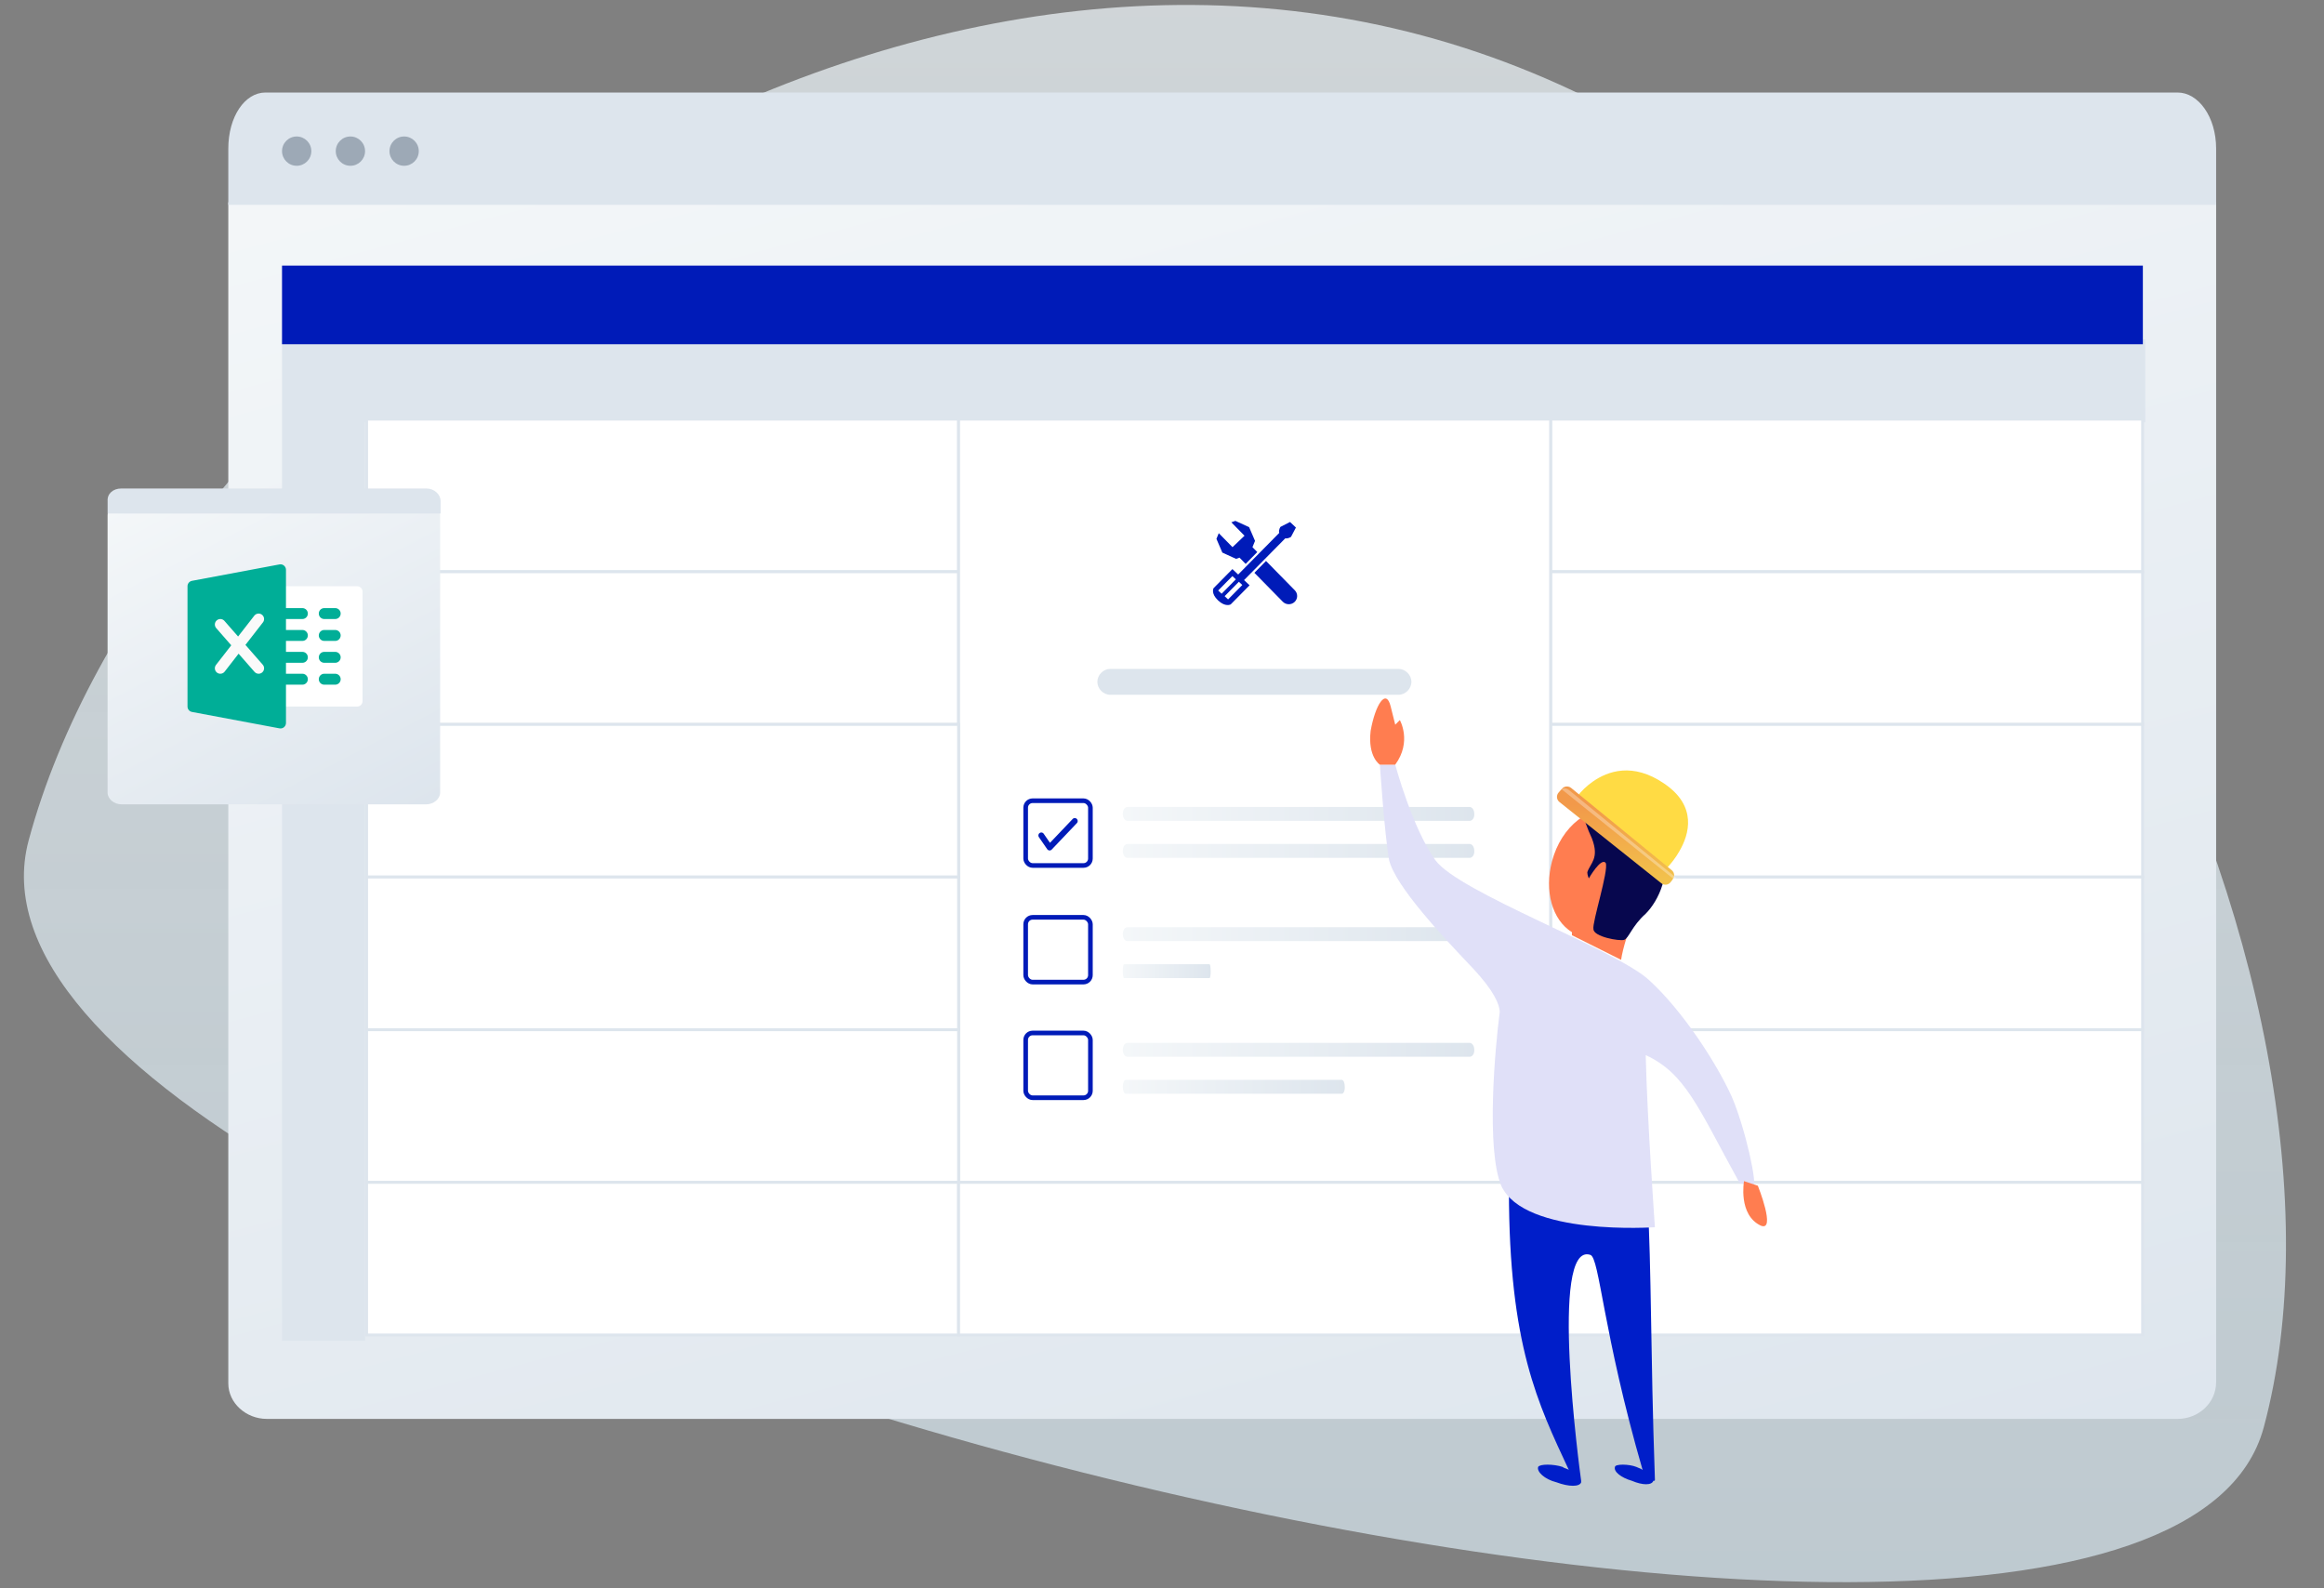 <svg width="382" height="261" viewBox="0 0 382 261" fill="none" xmlns="http://www.w3.org/2000/svg">
<rect x="0" y="0" width="382" height="261" fill="#808080" stroke="none"/>
<path opacity="0.7" fill-rule="evenodd" clip-rule="evenodd" d="M372.1 234.573C391.278 163.26 333.407 32.428 233.73 5.817C134.053 -20.794 24.681 63.86 4.715 138.101C-15.25 212.342 352.922 305.885 372.1 234.573Z" fill="url(#paint0_linear_3601_2417)"/>
<path d="M43.845 233.191H357.951C361.335 233.191 364.269 230.596 364.269 227.135V33.25H37.526V227.351C37.526 230.596 40.46 233.191 43.845 233.191Z" fill="url(#paint1_linear_3601_2417)"/>
<path d="M43.636 15.205H357.933C361.327 15.205 364.269 19.161 364.269 24.437V33.669H37.526V24.437C37.526 19.161 40.242 15.205 43.636 15.205Z" fill="#DDE5ED"/>
<circle cx="48.766" cy="24.838" r="2.408" fill="#9DA9B6"/>
<circle cx="57.597" cy="24.838" r="2.408" fill="#9DA9B6"/>
<circle cx="66.427" cy="24.838" r="2.408" fill="#9DA9B6"/>
<rect x="46.357" y="55.771" width="13.648" height="164.575" fill="#DDE5ED"/>
<rect x="352.628" y="55.771" width="13.648" height="305.869" transform="rotate(90 352.628 55.771)" fill="#DDE5ED"/>
<rect x="46.357" y="43.65" width="305.869" height="12.924" fill="#001BB8"/>
<rect x="60.257" y="68.877" width="97.31" height="25.088" fill="white" stroke="#DDE5ED" stroke-width="0.477"/>
<rect x="254.877" y="68.877" width="97.31" height="25.088" fill="white" stroke="#DDE5ED" stroke-width="0.477"/>
<rect x="254.877" y="93.965" width="97.31" height="25.088" fill="white" stroke="#DDE5ED" stroke-width="0.477"/>
<rect x="254.877" y="119.053" width="97.31" height="25.088" fill="white" stroke="#DDE5ED" stroke-width="0.477"/>
<rect x="254.877" y="144.14" width="97.31" height="25.088" fill="white" stroke="#DDE5ED" stroke-width="0.477"/>
<rect x="254.877" y="169.228" width="97.31" height="25.088" fill="white" stroke="#DDE5ED" stroke-width="0.477"/>
<rect x="254.877" y="194.316" width="97.31" height="25.088" fill="white" stroke="#DDE5ED" stroke-width="0.477"/>
<rect x="60.257" y="93.965" width="97.31" height="25.088" fill="white" stroke="#DDE5ED" stroke-width="0.477"/>
<rect x="157.567" y="68.877" width="97.31" height="125.439" fill="white" stroke="#DDE5ED" stroke-width="0.477"/>
<rect x="60.257" y="119.053" width="97.31" height="25.088" fill="white" stroke="#DDE5ED" stroke-width="0.477"/>
<rect x="60.257" y="144.14" width="97.31" height="25.088" fill="white" stroke="#DDE5ED" stroke-width="0.477"/>
<rect x="60.257" y="169.228" width="97.31" height="25.088" fill="white" stroke="#DDE5ED" stroke-width="0.477"/>
<rect x="60.257" y="194.316" width="97.31" height="25.088" fill="white" stroke="#DDE5ED" stroke-width="0.477"/>
<rect x="157.567" y="194.316" width="97.31" height="25.088" fill="white" stroke="#DDE5ED" stroke-width="0.477"/>
<rect x="168.591" y="169.766" width="10.643" height="10.643" rx="1.14" stroke="#001BB8" stroke-width="0.76"/>
<rect x="168.591" y="150.76" width="10.643" height="10.643" rx="1.14" stroke="#001BB8" stroke-width="0.76"/>
<rect x="168.591" y="131.596" width="10.643" height="10.643" rx="1.14" stroke="#001BB8" stroke-width="0.76"/>
<path d="M241.6 134.899H185.34C184.892 134.899 184.556 134.41 184.556 133.759V133.759C184.556 133.107 184.892 132.618 185.34 132.618H241.544C241.992 132.618 242.328 133.107 242.328 133.759V133.759C242.384 134.41 241.992 134.899 241.6 134.899Z" fill="url(#paint2_linear_3601_2417)"/>
<path d="M241.6 140.981H185.34C184.892 140.981 184.556 140.492 184.556 139.84V139.84C184.556 139.189 184.892 138.7 185.34 138.7H241.544C241.992 138.7 242.328 139.189 242.328 139.84V139.84C242.384 140.492 241.992 140.981 241.6 140.981Z" fill="url(#paint3_linear_3601_2417)"/>
<path d="M241.6 154.665H185.34C184.892 154.665 184.556 154.176 184.556 153.525V153.525C184.556 152.873 184.892 152.384 185.34 152.384H241.544C241.992 152.384 242.328 152.873 242.328 153.525V153.525C242.384 154.176 241.992 154.665 241.6 154.665Z" fill="url(#paint4_linear_3601_2417)"/>
<path d="M198.817 160.747H184.752C184.64 160.747 184.556 160.258 184.556 159.607V159.607C184.556 158.955 184.64 158.466 184.752 158.466H198.803C198.915 158.466 198.999 158.955 198.999 159.607V159.607C199.013 160.258 198.915 160.747 198.817 160.747Z" fill="url(#paint5_linear_3601_2417)"/>
<path d="M241.6 173.671H185.34C184.892 173.671 184.556 173.182 184.556 172.531V172.531C184.556 171.879 184.892 171.39 185.34 171.39H241.544C241.992 171.39 242.328 171.879 242.328 172.531V172.531C242.384 173.182 241.992 173.671 241.6 173.671Z" fill="url(#paint6_linear_3601_2417)"/>
<path d="M220.583 179.753H185.051C184.768 179.753 184.556 179.264 184.556 178.612V178.612C184.556 177.961 184.768 177.472 185.051 177.472H220.548C220.831 177.472 221.043 177.961 221.043 178.612V178.612C221.079 179.264 220.831 179.753 220.583 179.753Z" fill="url(#paint7_linear_3601_2417)"/>
<path fill-rule="evenodd" clip-rule="evenodd" d="M172.411 139.949C172.236 139.918 172.081 139.818 171.977 139.67L170.613 137.695C170.4 137.389 170.474 136.966 170.777 136.75C171.081 136.535 171.499 136.61 171.712 136.917L172.61 138.215L176.179 134.465C176.436 134.195 176.861 134.187 177.128 134.448C177.395 134.707 177.402 135.137 177.146 135.408L173.011 139.751C172.871 139.898 172.675 139.973 172.475 139.957C172.454 139.955 172.432 139.953 172.411 139.949" fill="#001BB8"/>
<path d="M172.411 139.949C172.236 139.918 172.081 139.818 171.977 139.67L170.613 137.695C170.4 137.389 170.474 136.966 170.777 136.75C171.081 136.535 171.499 136.61 171.712 136.917L172.61 138.215L176.179 134.465C176.436 134.195 176.861 134.187 177.128 134.448C177.395 134.707 177.402 135.137 177.146 135.408L173.011 139.751C172.871 139.898 172.675 139.973 172.475 139.957C172.454 139.955 172.432 139.953 172.411 139.949" stroke="white" stroke-width="0.38"/>
<path d="M229.866 114.187H182.503C181.363 114.187 180.374 113.199 180.374 112.058V112.058C180.374 110.918 181.363 109.93 182.503 109.93H229.866C231.006 109.93 231.994 110.918 231.994 112.058V112.058C231.994 113.199 231.006 114.187 229.866 114.187Z" fill="#DDE5ED"/>
<path fill-rule="evenodd" clip-rule="evenodd" d="M203.742 91.648L204.75 92.675L206.661 90.729L205.869 89.924L206.292 88.894L205.321 86.636L203.06 85.602L202.397 85.839L204.564 88.046L202.587 89.923L200.331 87.626L199.948 88.558L200.919 90.816L203.18 91.849L203.742 91.648ZM204.488 95.334L211.258 88.477C211.778 88.55 212.206 88.227 212.206 88.227L213.012 86.7L212.045 85.787L210.474 86.59C210.474 86.59 210.131 87.058 210.265 87.59L203.521 94.421L202.574 93.527L199.474 96.667C199.474 96.667 198.991 97.518 200.216 98.675C201.441 99.833 202.294 99.33 202.294 99.33L205.394 96.19L204.488 95.334ZM204.201 96.143L203.637 95.611L201.299 97.978L201.863 98.511L204.201 96.143ZM203.137 95.212L202.573 94.679L200.235 97.047L200.799 97.58L203.137 95.212ZM206.188 94.139L210.854 98.891C211.381 99.427 212.251 99.442 212.797 98.924C213.343 98.405 213.358 97.55 212.831 97.013L208.098 92.194L206.188 94.139Z" fill="#001BB8"/>
<mask id="mask0_3601_2417" style="mask-type:alpha" maskUnits="userSpaceOnUse" x="199" y="85" width="15" height="15">
<path fill-rule="evenodd" clip-rule="evenodd" d="M203.742 91.648L204.75 92.675L206.661 90.729L205.869 89.924L206.292 88.894L205.321 86.636L203.06 85.602L202.397 85.839L204.564 88.046L202.587 89.923L200.331 87.626L199.948 88.558L200.919 90.816L203.18 91.849L203.742 91.648ZM204.488 95.334L211.258 88.477C211.778 88.55 212.206 88.227 212.206 88.227L213.012 86.7L212.045 85.787L210.474 86.59C210.474 86.59 210.131 87.058 210.265 87.59L203.521 94.421L202.574 93.527L199.474 96.667C199.474 96.667 198.991 97.518 200.216 98.675C201.441 99.833 202.294 99.33 202.294 99.33L205.394 96.19L204.488 95.334ZM204.201 96.143L203.637 95.611L201.299 97.978L201.863 98.511L204.201 96.143ZM203.137 95.212L202.573 94.679L200.235 97.047L200.799 97.58L203.137 95.212ZM206.188 94.139L210.854 98.891C211.381 99.427 212.251 99.442 212.797 98.924C213.343 98.405 213.358 97.55 212.831 97.013L208.098 92.194L206.188 94.139Z" fill="white"/>
</mask>
<path d="M19.991 132.194H70.038C71.28 132.194 72.345 131.307 72.345 130.259V84.689C72.345 83.64 71.28 82.753 70.038 82.753H19.991C18.749 82.753 17.684 83.64 17.684 84.689V130.259C17.684 131.307 18.749 132.194 19.991 132.194Z" fill="url(#paint8_linear_3601_2417)"/>
<path d="M19.926 80.281H70.096C71.348 80.281 72.421 81.231 72.421 82.341V84.401H17.69V82.341C17.601 81.152 18.584 80.281 19.926 80.281Z" fill="#DDE5ED"/>
<path d="M58.695 116.122H46.106C45.61 116.122 45.207 115.719 45.207 115.223C45.207 114.727 45.207 97.737 45.207 97.24C45.207 96.744 45.61 96.341 46.106 96.341H58.695C59.191 96.341 59.594 96.744 59.594 97.24V115.223C59.594 115.719 59.191 116.122 58.695 116.122Z" fill="white"/>
<path d="M49.703 101.736H46.106C45.61 101.736 45.207 101.333 45.207 100.837C45.207 100.34 45.61 99.938 46.106 99.938H49.703C50.199 99.938 50.602 100.34 50.602 100.837C50.602 101.333 50.199 101.736 49.703 101.736Z" fill="#00AE97"/>
<path d="M49.703 105.333H46.106C45.61 105.333 45.207 104.93 45.207 104.433C45.207 103.937 45.61 103.534 46.106 103.534H49.703C50.199 103.534 50.602 103.937 50.602 104.433C50.602 104.93 50.199 105.333 49.703 105.333Z" fill="#00AE97"/>
<path d="M49.703 108.929H46.106C45.61 108.929 45.207 108.526 45.207 108.03C45.207 107.534 45.61 107.131 46.106 107.131H49.703C50.199 107.131 50.602 107.534 50.602 108.03C50.602 108.526 50.199 108.929 49.703 108.929Z" fill="#00AE97"/>
<path d="M49.703 112.526H46.106C45.61 112.526 45.207 112.123 45.207 111.627C45.207 111.13 45.61 110.727 46.106 110.727H49.703C50.199 110.727 50.602 111.13 50.602 111.627C50.602 112.123 50.199 112.526 49.703 112.526Z" fill="#00AE97"/>
<path d="M55.098 101.736H53.3C52.803 101.736 52.401 101.333 52.401 100.837C52.401 100.34 52.803 99.938 53.3 99.938H55.098C55.594 99.938 55.997 100.34 55.997 100.837C55.997 101.333 55.594 101.736 55.098 101.736Z" fill="#00AE97"/>
<path d="M55.098 105.333H53.3C52.803 105.333 52.401 104.93 52.401 104.433C52.401 103.937 52.803 103.534 53.3 103.534H55.098C55.594 103.534 55.997 103.937 55.997 104.433C55.997 104.93 55.594 105.333 55.098 105.333Z" fill="#00AE97"/>
<path d="M55.098 108.929H53.3C52.803 108.929 52.401 108.526 52.401 108.03C52.401 107.534 52.803 107.131 53.3 107.131H55.098C55.594 107.131 55.997 107.534 55.997 108.03C55.997 108.526 55.594 108.929 55.098 108.929Z" fill="#00AE97"/>
<path d="M55.098 112.526H53.3C52.803 112.526 52.401 112.123 52.401 111.627C52.401 111.13 52.803 110.727 53.3 110.727H55.098C55.594 110.727 55.997 111.13 55.997 111.627C55.997 112.123 55.594 112.526 55.098 112.526Z" fill="#00AE97"/>
<path d="M46.68 92.951C46.475 92.781 46.2 92.707 45.941 92.761L31.555 95.458C31.129 95.537 30.821 95.908 30.821 96.341V116.122C30.821 116.554 31.129 116.926 31.555 117.005L45.941 119.703C45.995 119.713 46.051 119.719 46.107 119.719C46.315 119.719 46.518 119.647 46.68 119.512C46.887 119.341 47.006 119.086 47.006 118.82V93.644C47.006 93.376 46.887 93.122 46.68 92.951Z" fill="#00AE97"/>
<path d="M43.186 109.237L40.343 105.987L43.218 102.29C43.524 101.898 43.452 101.333 43.062 101.027C42.672 100.722 42.107 100.794 41.8 101.184L39.136 104.608L36.892 102.043C36.563 101.666 35.995 101.632 35.624 101.959C35.25 102.286 35.212 102.854 35.54 103.227L38.012 106.054L35.506 109.276C35.2 109.668 35.272 110.233 35.662 110.539C35.828 110.666 36.023 110.727 36.216 110.727C36.484 110.727 36.748 110.609 36.926 110.38L39.219 107.431L41.834 110.418C42.012 110.623 42.26 110.727 42.51 110.727C42.72 110.727 42.931 110.654 43.102 110.504C43.476 110.177 43.513 109.609 43.186 109.237Z" fill="#FAFAFA"/>
<path d="M272.02 243.11C271.263 221.389 271.515 210.024 270.758 195.628H248.027C248.027 221.137 252.826 230.734 257.877 241.594C257.624 241.342 257.119 241.342 256.867 241.089C255.351 240.584 253.078 240.584 252.826 241.089C252.573 241.847 253.836 243.11 255.857 243.615C257.877 244.372 259.645 244.372 259.897 243.615V243.362C259.645 241.594 254.594 203.962 261.413 206.236C262.928 206.741 263.433 218.864 270 241.594C269.747 241.342 269.495 241.342 268.99 241.089C267.727 240.584 265.454 240.584 265.454 241.089C265.201 241.847 266.464 242.857 268.232 243.362C270 244.12 271.515 244.12 271.768 243.362C272.02 243.362 272.02 243.362 272.02 243.11Z" fill="#001EC9"/>
<path d="M284.648 180.222C282.123 174.666 276.566 166.079 271.01 161.028C265.454 155.976 239.692 146.632 235.904 141.328C232.116 136.024 229.337 125.669 229.337 125.669H226.812C226.812 125.669 227.57 137.034 228.327 141.328C229.337 145.621 237.167 153.956 242.218 159.26C245.501 162.796 246.512 165.069 246.512 166.331C245.754 172.14 244.239 188.809 246.764 194.871C250.553 203.205 272.02 201.69 272.02 201.69C272.02 201.69 270.758 184.011 270.505 173.403C277.072 176.434 279.092 181.99 285.911 194.366L288.184 195.123C288.942 194.871 286.921 185.526 284.648 180.222Z" fill="#E0E0F8"/>
<path d="M226.812 125.669C226.812 125.669 224.791 124.406 225.296 120.112C226.054 115.819 227.822 113.041 228.58 116.071C229.337 119.102 229.337 119.102 229.337 119.102L230.095 118.344C230.095 118.344 232.116 121.88 229.337 125.669H226.812Z" fill="#FF7D50"/>
<path d="M286.669 194.113C286.669 194.113 285.659 199.669 289.447 201.437C291.973 202.447 288.942 194.87 288.942 194.87L286.669 194.113Z" fill="#FF7D50"/>
<path d="M265.959 133.246C261.413 131.983 256.614 135.771 255.099 141.58C253.836 146.379 255.099 151.178 258.382 153.198V153.703L266.464 157.744C266.717 155.976 267.727 152.44 268.99 150.167C270 148.905 270.758 147.389 271.01 145.621C272.778 140.065 270.252 134.256 265.959 133.246Z" fill="#FF7D50"/>
<path d="M261.918 131.478C261.918 131.478 271.01 132.993 273.03 138.044C275.051 143.348 272.525 148.147 270.505 150.167C268.232 152.188 267.727 154.208 266.969 154.461C266.211 154.713 261.918 153.955 261.918 152.693C261.665 151.682 264.443 143.095 263.938 141.833C263.181 140.822 261.16 144.358 261.16 144.358C261.16 144.358 260.907 143.853 260.907 143.348C261.413 141.833 262.928 141.075 261.665 137.792C260.15 134.508 259.14 131.225 261.918 131.478Z" fill="#07074E"/>
<path d="M276.008 139.953C275.424 140.961 274.722 141.895 273.914 142.734L273.712 142.567L273.5 142.394L261.645 132.87L261.195 132.506L259.228 130.916C259.954 129.975 260.819 129.149 261.793 128.468C264.27 126.724 268.381 125.245 273.538 128.771C278.988 132.47 277.704 137.073 276.008 139.953Z" fill="url(#paint9_linear_3601_2417)"/>
<path d="M274.946 144.507L274.898 144.595L274.602 144.978C274.516 145.092 274.408 145.187 274.284 145.257C274.161 145.328 274.024 145.374 273.883 145.391C273.741 145.409 273.598 145.398 273.461 145.359C273.324 145.32 273.196 145.255 273.085 145.166L256.32 131.803C256.207 131.712 256.114 131.599 256.046 131.472C255.978 131.344 255.936 131.204 255.924 131.059C255.911 130.915 255.928 130.77 255.973 130.632C256.017 130.495 256.09 130.368 256.185 130.259L256.434 129.974L256.759 129.607C256.853 129.502 256.966 129.417 257.093 129.357C257.277 129.267 257.483 129.231 257.686 129.254C257.889 129.277 258.082 129.358 258.241 129.487L274.794 143.024C274.92 143.127 275.022 143.258 275.089 143.406C275.156 143.555 275.188 143.717 275.182 143.88C275.176 144.11 275.092 144.33 274.946 144.507V144.507Z" fill="url(#paint10_linear_3601_2417)"/>
<path opacity="0.3" d="M275.655 144.92L256.658 129.687C256.851 129.592 257.067 129.555 257.281 129.579C257.494 129.603 257.696 129.688 257.864 129.823L275.241 144.035C275.373 144.141 275.479 144.276 275.551 144.429C275.623 144.583 275.659 144.751 275.655 144.92V144.92Z" fill="white"/>
<defs>
<linearGradient id="paint0_linear_3601_2417" x1="189.842" y1="0.812" x2="189.842" y2="260.025" gradientUnits="userSpaceOnUse">
<stop stop-color="#F1F9FD"/>
<stop offset="1" stop-color="#E3F5FF" stop-opacity="0.9"/>
</linearGradient>
<linearGradient id="paint1_linear_3601_2417" x1="-105.92" y1="59.158" x2="-28.687" y2="349.83" gradientUnits="userSpaceOnUse">
<stop offset="0.001" stop-color="#F4F7F9"/>
<stop offset="0.999" stop-color="#DDE5ED"/>
</linearGradient>
<linearGradient id="paint2_linear_3601_2417" x1="184.656" y1="134.9" x2="242.321" y2="134.9" gradientUnits="userSpaceOnUse">
<stop offset="0.001" stop-color="#F4F7F9"/>
<stop offset="1" stop-color="#DDE5ED"/>
</linearGradient>
<linearGradient id="paint3_linear_3601_2417" x1="184.656" y1="140.982" x2="242.321" y2="140.982" gradientUnits="userSpaceOnUse">
<stop offset="0.001" stop-color="#F4F7F9"/>
<stop offset="1" stop-color="#DDE5ED"/>
</linearGradient>
<linearGradient id="paint4_linear_3601_2417" x1="184.656" y1="154.666" x2="242.321" y2="154.666" gradientUnits="userSpaceOnUse">
<stop offset="0.001" stop-color="#F4F7F9"/>
<stop offset="1" stop-color="#DDE5ED"/>
</linearGradient>
<linearGradient id="paint5_linear_3601_2417" x1="184.581" y1="160.748" x2="198.997" y2="160.748" gradientUnits="userSpaceOnUse">
<stop offset="0.001" stop-color="#F4F7F9"/>
<stop offset="1" stop-color="#DDE5ED"/>
</linearGradient>
<linearGradient id="paint6_linear_3601_2417" x1="184.656" y1="173.672" x2="242.321" y2="173.672" gradientUnits="userSpaceOnUse">
<stop offset="0.001" stop-color="#F4F7F9"/>
<stop offset="1" stop-color="#DDE5ED"/>
</linearGradient>
<linearGradient id="paint7_linear_3601_2417" x1="184.619" y1="179.754" x2="221.039" y2="179.754" gradientUnits="userSpaceOnUse">
<stop offset="0.001" stop-color="#F4F7F9"/>
<stop offset="1" stop-color="#DDE5ED"/>
</linearGradient>
<linearGradient id="paint8_linear_3601_2417" x1="-4.812" y1="95.312" x2="26.343" y2="155.262" gradientUnits="userSpaceOnUse">
<stop offset="0.001" stop-color="#F4F7F9"/>
<stop offset="0.999" stop-color="#DDE5ED"/>
</linearGradient>
<linearGradient id="paint9_linear_3601_2417" x1="270.629" y1="129.594" x2="272.499" y2="171.413" gradientUnits="userSpaceOnUse">
<stop stop-color="#FFDB44"/>
</linearGradient>
<linearGradient id="paint10_linear_3601_2417" x1="260.657" y1="147.04" x2="260.509" y2="132.107" gradientUnits="userSpaceOnUse">
<stop stop-color="#F2C94C"/>
<stop offset="1" stop-color="#F2994A"/>
</linearGradient>
<clipPath id="clip0_3601_2417">
<rect width="382" height="260" fill="white" transform="translate(0 0.059)"/>
</clipPath>
</defs>
</svg>
